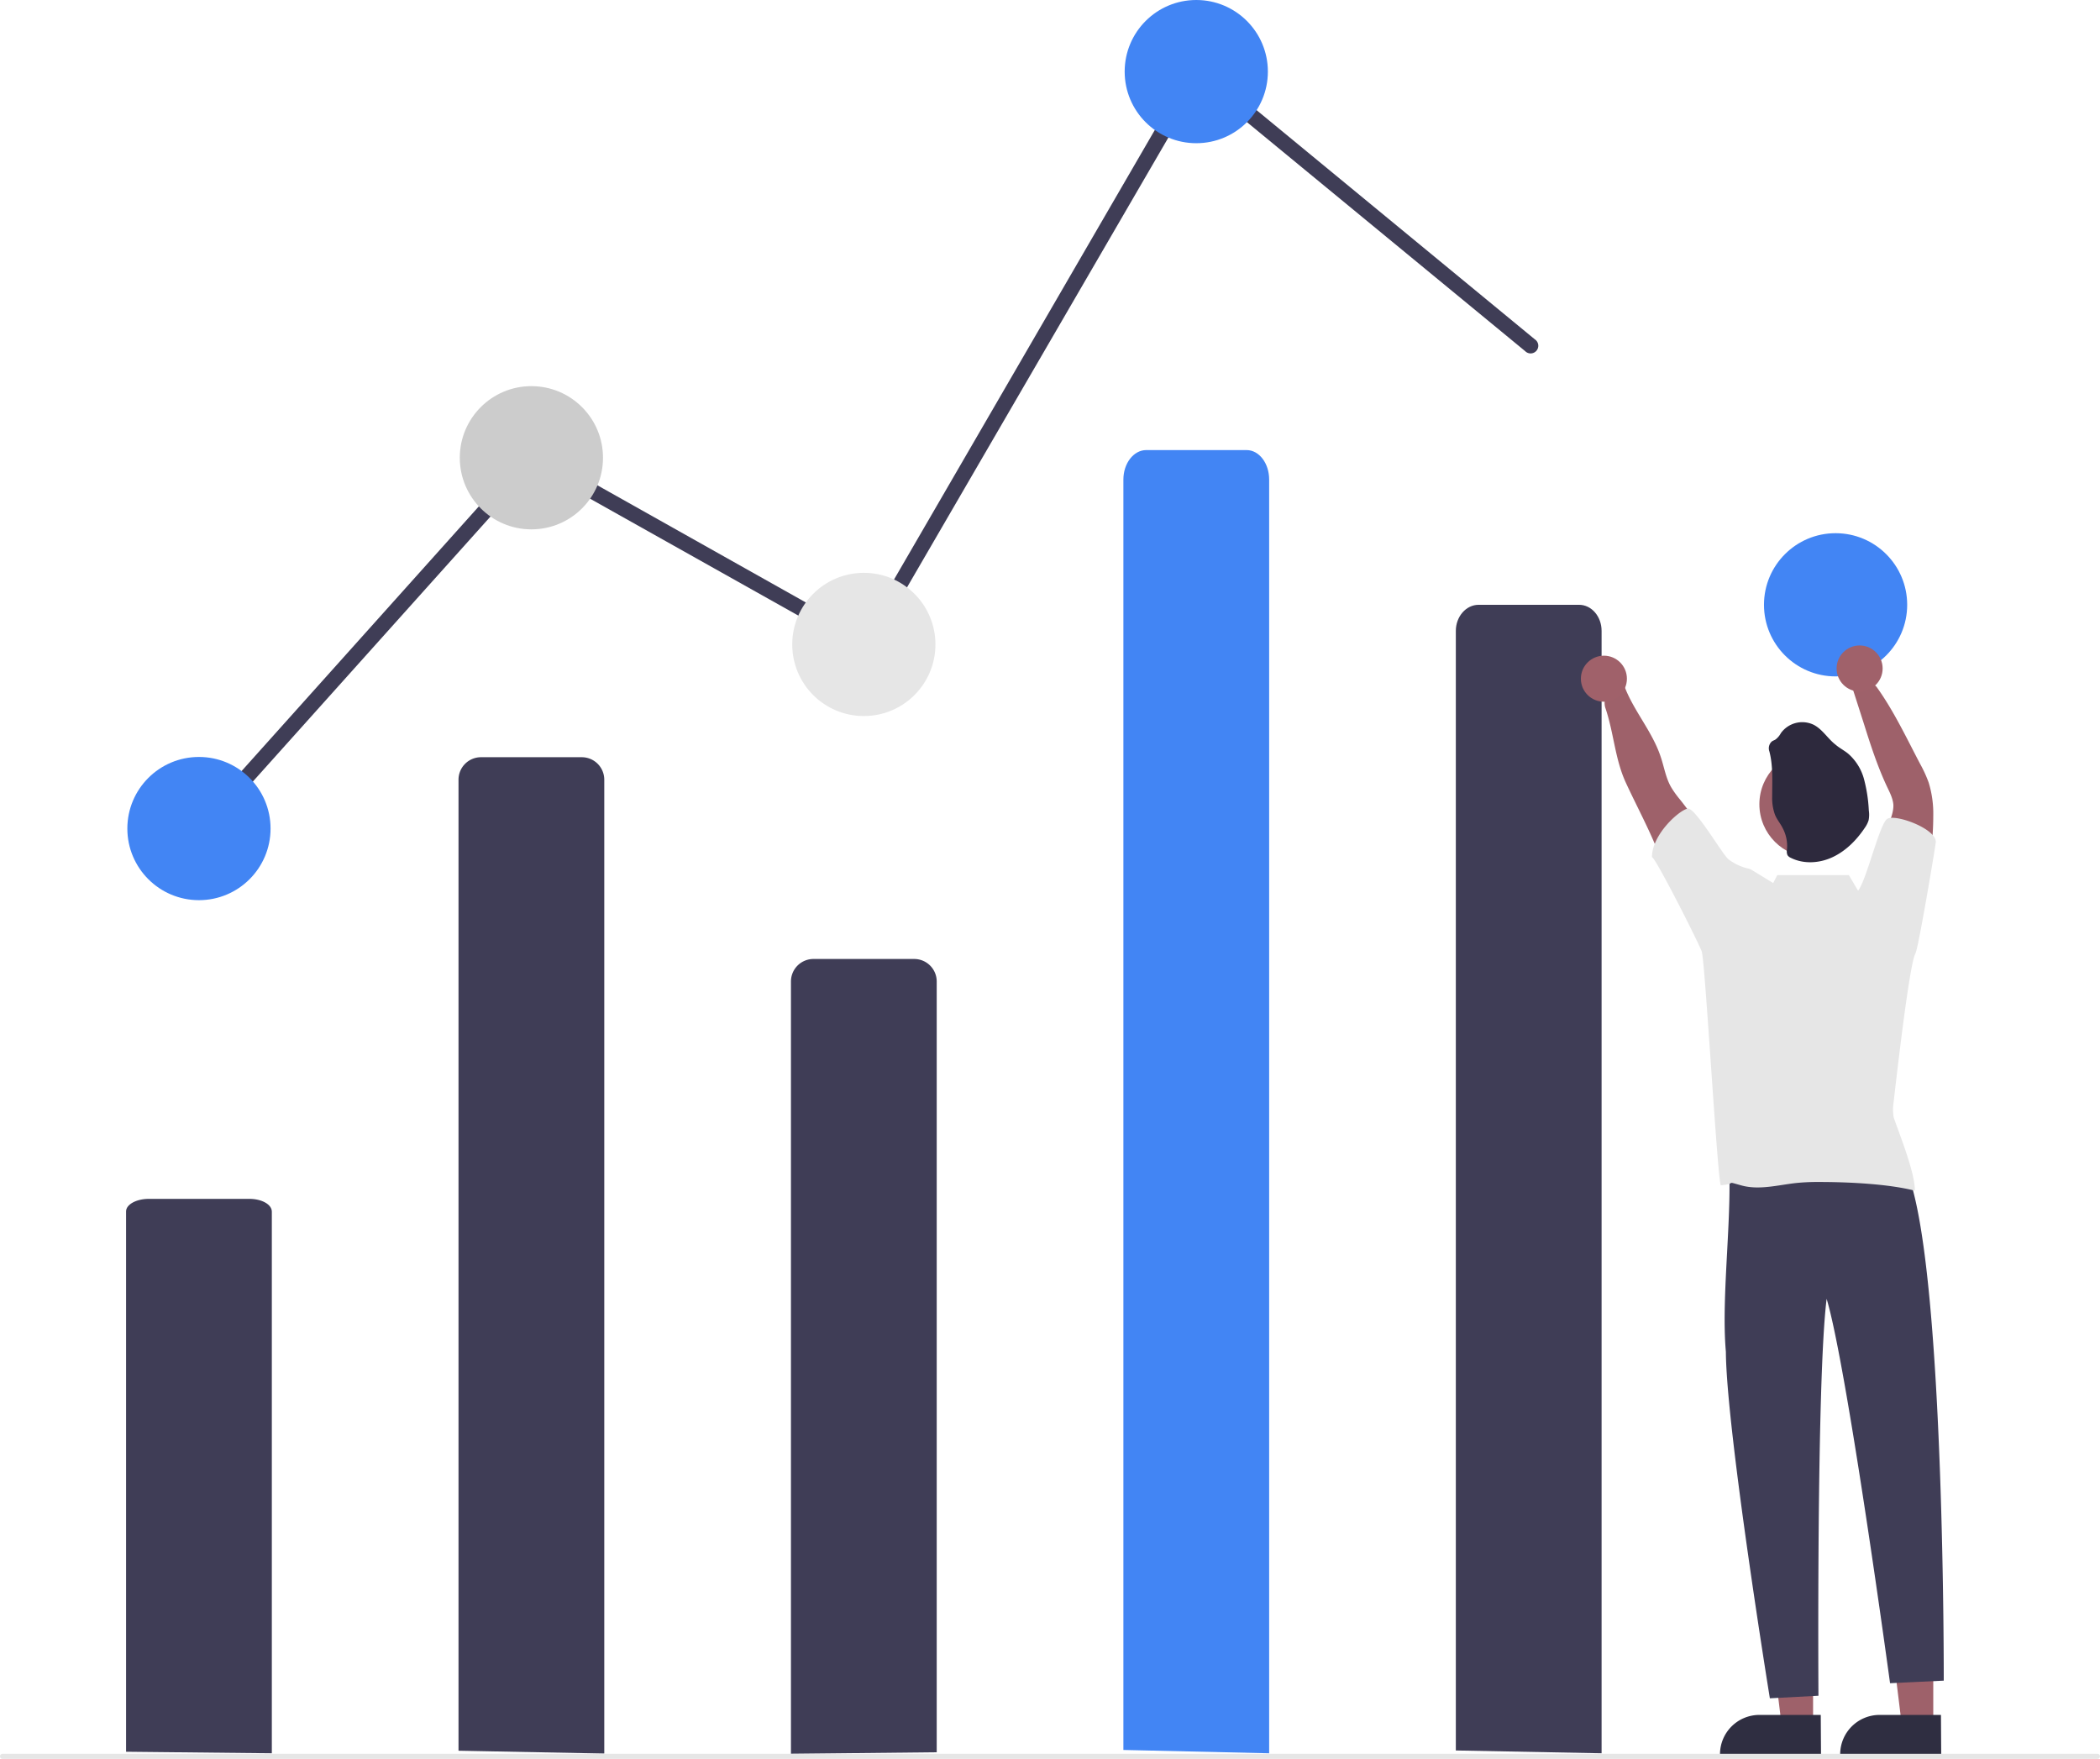 <svg xmlns="http://www.w3.org/2000/svg" data-name="Layer 1" width="821.2" height="687.8" viewBox="0 0 821.2 687.8" xmlns:xlink="http://www.w3.org/1999/xlink"><polygon points="756 674.6 743.7 674.6 737.9 627.3 756 627.3 756 674.6" fill="#9e616a"/><path d="M759.1 686.4h-39.5v-.5a15.4 15.4 0 0 1 15.4-15.3H759Z" fill="#2f2e41"/><polygon points="709 674.6 696.7 674.6 690.9 627.3 709 627.3 709 674.6" fill="#9e616a"/><path d="M712.1 686.4h-39.5v-.5a15.4 15.4 0 0 1 15.4-15.3H712Z" fill="#2f2e41"/><path id="ae5c11dc-7e77-468a-a39f-cc8da6ee1565-1822" data-name="Path 1495" d="M368.7 790.7V411a8.8 8.8 0 0 1 8.9-8.8h39.3a8.8 8.8 0 0 1 8.8 8.8v380.8Z" transform="translate(-189.4 -106.1)" fill="#3f3d56"/><path id="bc696f83-47b6-45c9-967f-bb64f1f3bee5-1823" data-name="Path 1496" d="M498.7 791.9v-302a8.8 8.8 0 0 1 8.9-8.8h39.3a8.8 8.8 0 0 1 8.8 8.8v301.4Z" transform="translate(-189.4 -106.1)" fill="#3f3d56"/><path d="M78.3 327a3 3 0 0 1-2.2-5l131.6-146.8L337.2 248 467.5 23.4l132.7 109.3a3 3 0 1 1-3.8 4.6L469.2 32.6 339.4 256 209 182.8 80.6 326a3 3 0 0 1-2.3 1Z" fill="#3f3d56"/><circle id="a1f8771a-4bf9-4603-9747-6ae739e4ad47" data-name="Ellipse 300" cx="77.8" cy="324" r="28" fill="#4285f4"/><circle id="ffdbdf53-78c2-412f-9ede-372406e5d245" data-name="Ellipse 301" cx="207.8" cy="179" r="28" fill="#ccc"/><circle id="b7cff929-f00d-4f86-944c-e500b6ceb6ad" data-name="Ellipse 302" cx="337.8" cy="252" r="28" fill="#e6e6e6"/><circle id="eabc0b76-6faa-4fa0-934c-daff28b491dd" data-name="Ellipse 303" cx="467.8" cy="28" r="28" fill="#4285f4"/><circle id="a7ca0488-8ee6-49e2-b245-2872b84c042e" data-name="Ellipse 304" cx="717.8" cy="236.5" r="28" fill="#4285f4"/><path id="b579ef19-595a-43de-9b6d-0ead8268ca48-1824" data-name="Path 1507" d="M897.3 560.8c10.5 1.2 37.3-8.3 38.8 6.2 13.8 40.6 13.4 196.3 13.4 196.3l-21 1S911.7 640.6 903.7 614c-4 32.2-3.2 155.2-3.2 155.2l-19 1s-17-104.8-17.2-135.5c-2-22.5 3-55.9.9-77.6a83.2 83.2 0 0 0 32.1 3.6Z" transform="translate(-189.4 -106.1)" fill="#3f3d56"/><path id="b3465432-03e0-48eb-8016-b04aa244e72c-1825" data-name="Path 1513" d="M758.7 790.6V352.8c0-5.6 4-10.2 8.9-10.2h39.3c4.9 0 8.8 4.6 8.8 10.2v438.9Z" transform="translate(-189.4 -106.1)" fill="#3f3d56"/><path id="ac7870c5-efcc-4c4b-b17f-07e0bff4d096-1826" data-name="Path 1508" d="M861.7 443a130.7 130.7 0 0 0-15.3-24.2 38.3 38.3 0 0 1-3.4-4.7c-2.2-3.7-2.8-8-4.2-12.1-3.8-11.5-13.2-20.7-15.6-32.5-.8-4.3-7.9 8.2-6 13.5 3.3 9.7 3.7 19.9 8 29.2s9.2 18.3 12.9 27.8c2 5.4 3.7 11 6.7 16s7.9 9.2 13.6 10a33.4 33.4 0 0 1 1.6-10.7c1.3-4 3.5-8.6 1.7-12.3Z" transform="translate(-189.4 -106.1)" fill="#9e616a"/><path id="be4b35b3-6955-40b7-9549-45fdba6a2930-1827" data-name="Path 1509" d="M924.6 449.4a55.3 55.3 0 0 1 3.3-20.7c.9-2.6 2-5.2 1.9-7.9-.2-2.5-1.4-4.8-2.5-7.1-3.7-7.9-6.4-16.2-9-24.5l-5-15.6c-1.6-1.2 8-1.6 10 1.2 6.6 9.2 11.6 19.8 16.9 29.9a50.6 50.6 0 0 1 3.4 7.4 41.2 41.2 0 0 1 1.8 13c0 8.2-1 16.3-2.2 24.5-.7 5-1.6 10.6-5.5 14-4-5.2-8-10.2-13-14.2Z" transform="translate(-189.4 -106.1)" fill="#9e616a"/><circle id="a7d383a2-21d6-4551-be8a-8c82a5e576cb" data-name="Ellipse 307" cx="708.8" cy="314.5" r="20.8" fill="#9e616a"/><path id="fb091cb1-8ad4-4d57-b74d-c940c723d6bf-1828" data-name="Path 1512" d="M881.3 399.9a3.6 3.6 0 0 1 .8-3.7c.5-.5 1.2-.6 1.7-1a7.6 7.6 0 0 0 2-2.4 10.3 10.3 0 0 1 12.8-3.3c3.5 1.8 5.5 5.4 8.6 7.8 1.5 1.3 3.3 2.2 4.9 3.5a20.1 20.1 0 0 1 6.3 10.3 58.3 58.3 0 0 1 1.8 12 10.9 10.9 0 0 1-.1 3.8 10.3 10.3 0 0 1-1.4 2.8c-3.2 4.8-7.3 9-12.5 11.5s-11.5 2.9-16.6.3a2.8 2.8 0 0 1-1.2-1 3.7 3.7 0 0 1-.2-2.2 15 15 0 0 0-1.7-8.4c-1-2-2.4-3.5-3.1-5.5a19.2 19.2 0 0 1-1-6.8c0-6 .4-12-1.1-17.7Z" transform="translate(-189.4 -106.1)" fill="#2d293d"/><path id="ef6ae9ea-be37-4bc6-b1be-067860dc7e9d-1829" data-name="Path 1514" d="M238.7 791.1V579.8c0-2.7 4-4.9 8.9-4.9h39.3c4.9 0 8.8 2.2 8.8 5v211.8Z" transform="translate(-189.4 -106.1)" fill="#3f3d56"/><path id="b4c810f7-8361-4f56-9780-d97c96bbbba4-1830" data-name="Path 944" d="M1009.6 793.9H190.4a1 1 0 1 1 0-2h819.2a1 1 0 0 1 0 2Z" transform="translate(-189.4 -106.1)" fill="#e6e6e6"/><path id="b32730d1-ac43-40b1-a176-73e18bf362e5-1831" data-name="Path 1515" d="M628.7 790.4V293.6c0-6.3 4-11.5 8.9-11.5h39.3c4.9 0 8.8 5.2 8.8 11.5v498.1Z" transform="translate(-189.4 -106.1)" fill="#4285f4"/><circle cx="627.2" cy="265.4" r="9" fill="#a0616a"/><circle cx="727.2" cy="261.4" r="9" fill="#a0616a"/><path d="M749 372.8c1-.8 8-42.7 8-43.6 0-5.2-15.8-11-19-9-3 1.9-8.1 24-11.4 28.1l-3.6-6.1h-28l-1.6 3.1-8.2-5a5.3 5.3 0 0 0-1.3-.6 20.3 20.3 0 0 1-8-3.7c-2.3-1.8-13-20.3-15.9-19.8-3.2.5-14 10-14 19 1.4 0 19.3 35.6 19.5 37 1.4 5.6 6 87.5 7.4 91.3 6.7-.6 1.4-1.8 7.9 0 7 2 14.4-.1 21.6-.9a83.1 83.1 0 0 1 9-.4c11 0 26.8.7 37.4 3.4.1-7-6-22-8.3-28.7a19.2 19.2 0 0 1 0-6c.3-2.3 6.2-55.5 8.6-58.1Z" fill="#e6e6e6"/></svg>